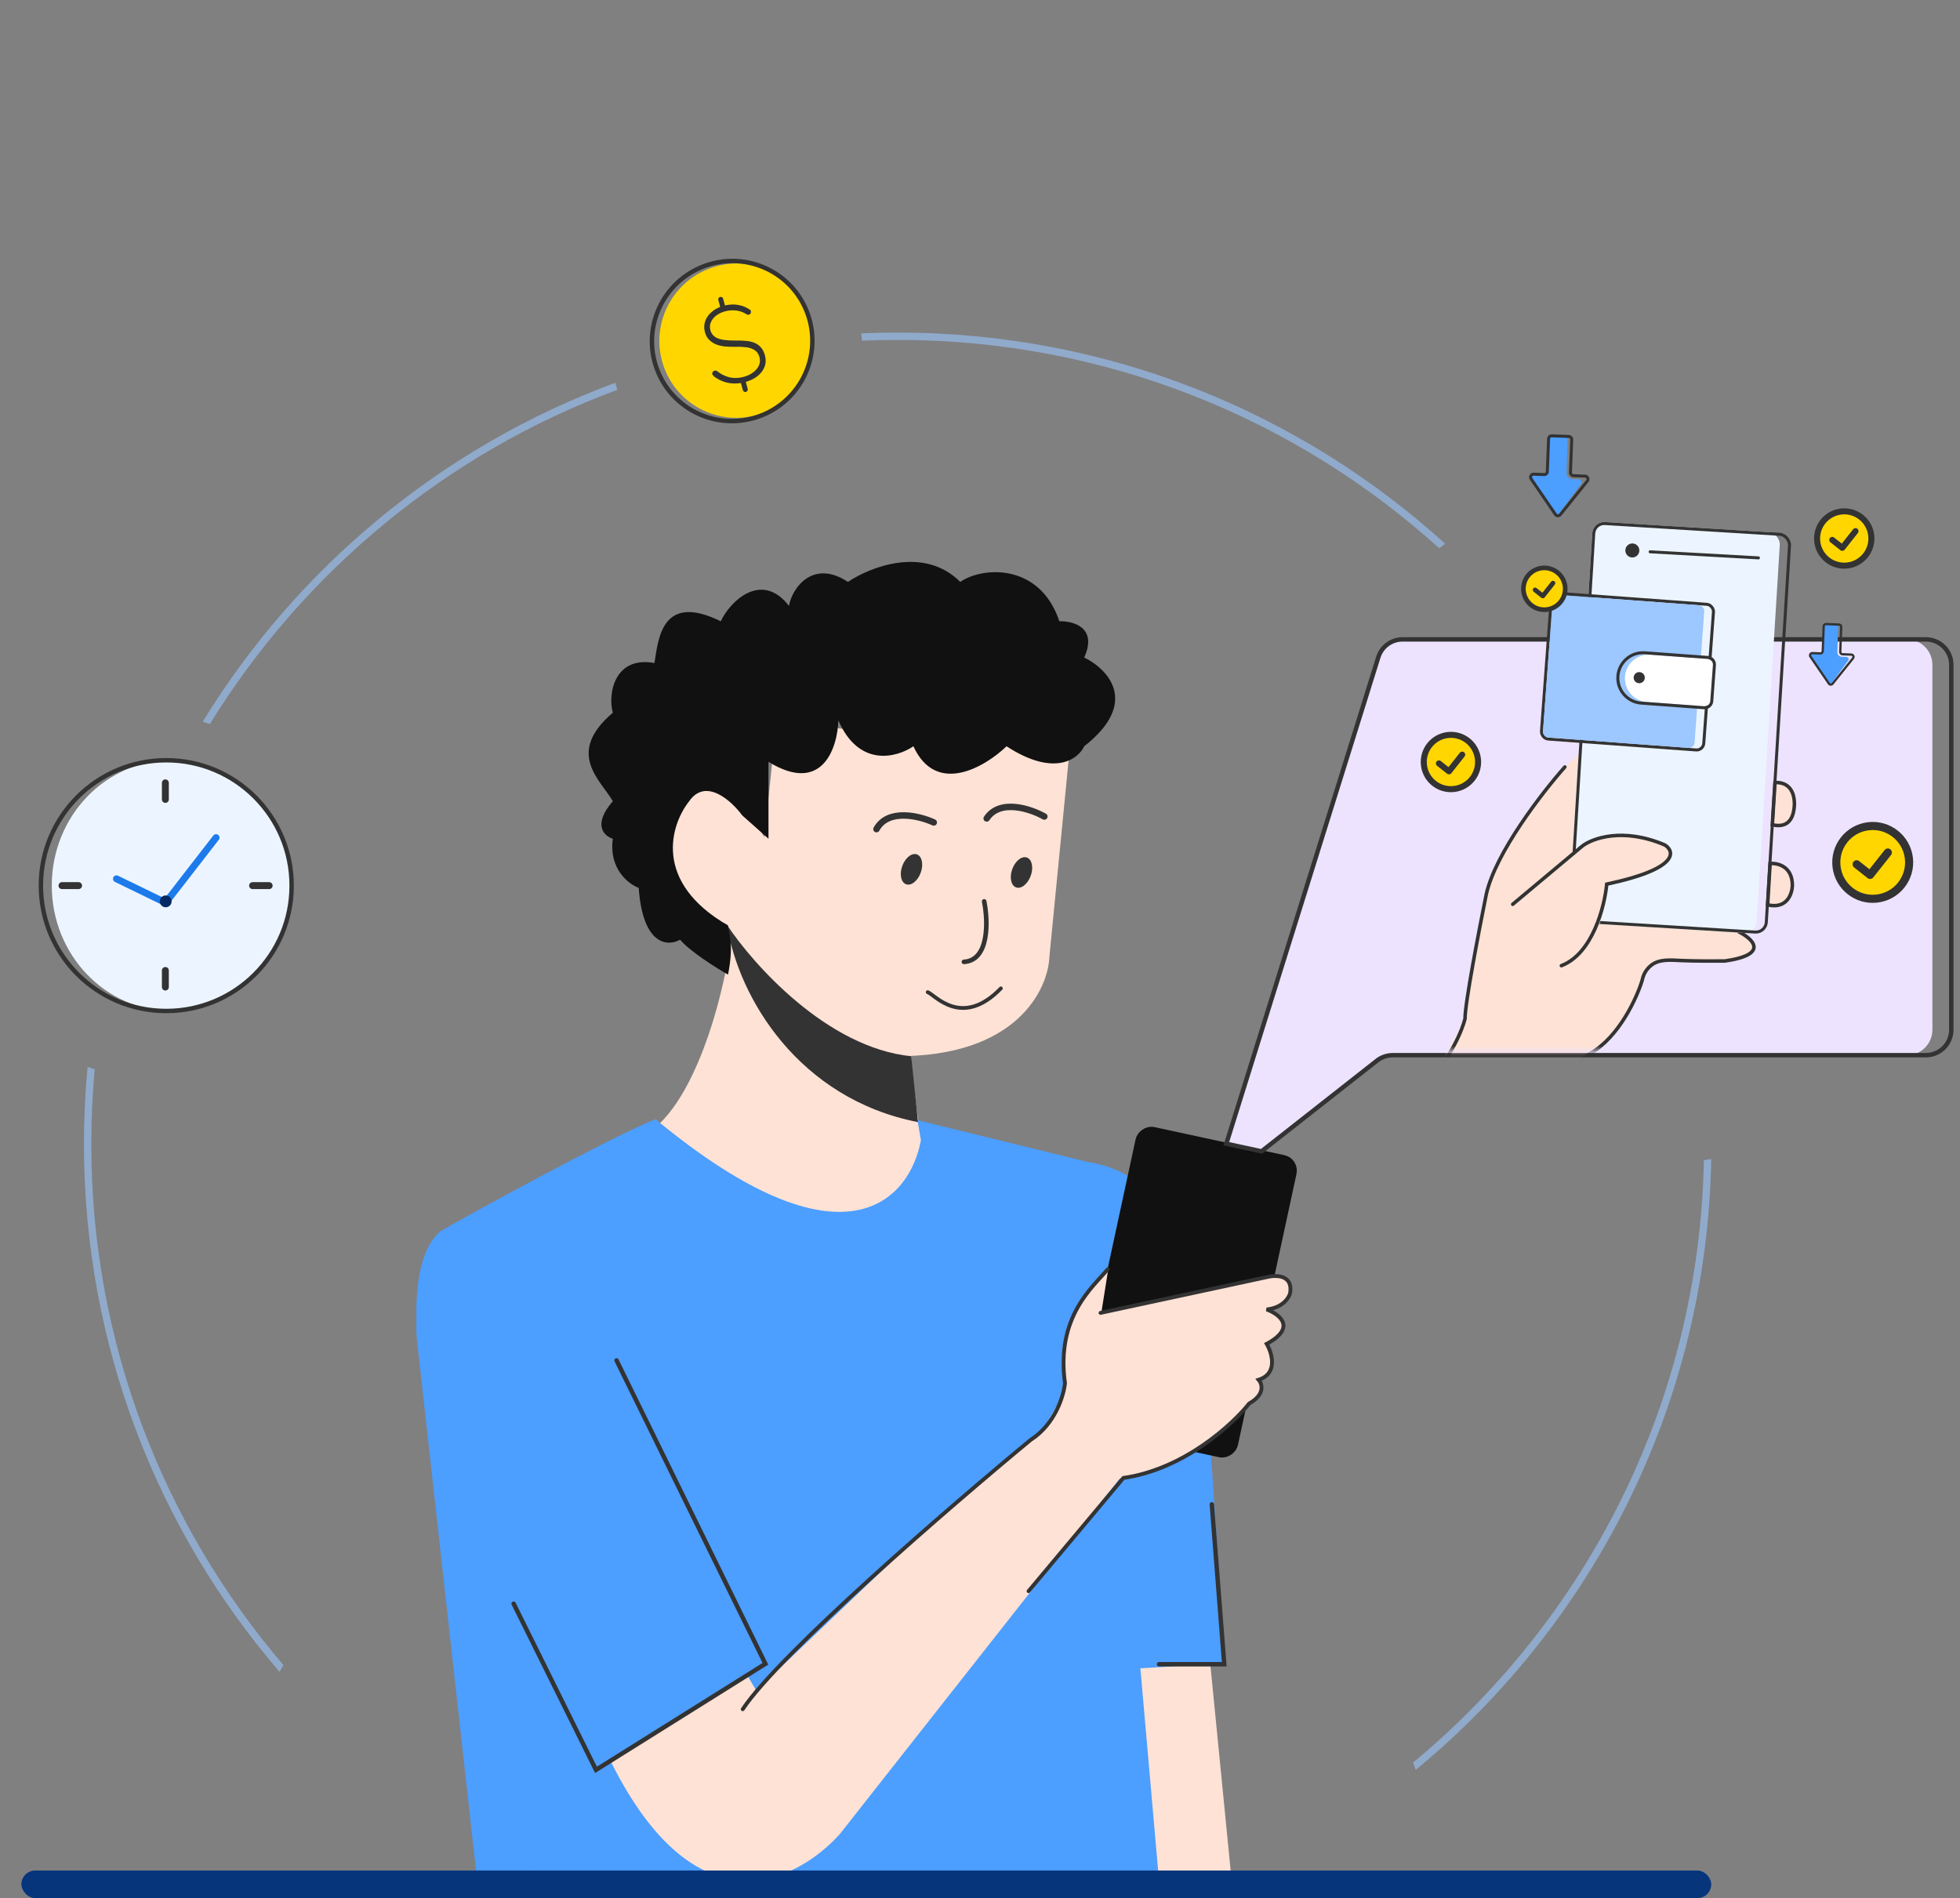 <svg width="222" height="215" viewBox="0 0 222 215" fill="none" xmlns="http://www.w3.org/2000/svg">
<rect x="0" y="0" width="222" height="215" fill="#808080" stroke="none"/>
<path d="M53.993 212.552L47.198 151.494C46.374 139.564 59.689 167.279 61.817 170.033L72.936 176.683L67.17 211.343L53.993 212.552Z" fill="#4C9EFF"/>
<path d="M139.465 212.629L137.006 187.709L135.858 185.414L124.054 183.938L126.185 212.629H139.465Z" fill="#FEE2D5"/>
<path d="M135.786 144.968C133.804 135.341 126.82 132.109 123.576 131.696L116.498 136.474L123.576 189.287L138.794 188.402L135.786 144.968Z" fill="#4C9EFF"/>
<path d="M74.232 127.693C79.867 122.947 83.242 108.423 83.242 101.009L102.89 111.018C102.89 123.178 104.675 130.375 104.779 131.323C104.883 132.272 101.494 147.134 101.494 147.134L74.232 127.693Z" fill="#FEE2D5"/>
<path d="M118.866 108.304L121.14 85.06L87.934 81.81L86.584 94.826C83.238 89.433 79.616 88.292 78.058 90.25C73.053 95.72 77.685 102.721 82.339 104.73C85.727 115.789 96.437 119.271 101.368 119.629C115.061 119.777 118.739 112.141 118.866 108.304Z" fill="#FEE2D5"/>
<ellipse cx="1.132" cy="1.786" rx="1.132" ry="1.786" transform="matrix(-0.995 -0.103 -0.25 0.968 117.273 97.212)" fill="#333333"/>
<ellipse cx="1.132" cy="1.786" rx="1.132" ry="1.786" transform="matrix(-0.995 -0.103 -0.25 0.968 104.814 96.856)" fill="#333333"/>
<path d="M111.472 102.1C111.914 104.312 112.073 108.778 109.179 108.95" stroke="#333333" stroke-width="0.521" stroke-linecap="round"/>
<path d="M74.249 126.774C95.718 144.533 103.093 135.822 104.307 129.14L103.92 126.882L124.073 131.829L126.796 161.967L131.312 213.435H59.958V183.401L48.761 160.768C48.761 160.768 44.536 144.297 49.817 139.521C51.938 138.196 69.666 128.541 74.249 126.774Z" fill="#4C9EFF"/>
<rect x="-0.708" y="0.457" width="17.456" height="33.828" rx="1.192" transform="matrix(-0.977 -0.211 -0.211 0.977 145.921 131.083)" fill="#111111" stroke="#111111" stroke-width="1.192"/>
<path d="M103.213 119.638C93.686 118.686 85.277 109.201 82.34 104.755C83.644 113.047 90.495 124.475 103.977 127.1L103.213 119.638Z" fill="#333333"/>
<path d="M144.315 144.458L124.679 148.806L121.196 160.303L116.151 169.987C128.74 166.952 135.465 166.454 141.507 158.889C143.032 158.515 143.329 156.613 142.461 156.287C144.82 155.503 144.094 152.871 143.329 152.257C146.887 150.831 145.007 148.357 143.329 148.357C147.837 147.603 146.042 144.048 144.315 144.458Z" fill="#FEE2D5"/>
<path d="M125.544 143.656C118.268 150.195 120.656 156.779 120.656 157.515L118.362 161.61L103.803 174.184L85.661 191.497L84.729 189.908L69.19 199.55C79.072 219.314 90.476 212.916 95.122 207.743L126.932 167.334C128.991 167.083 132.097 165.741 133.392 165.101L135.706 148.905H124.708L125.544 143.656Z" fill="#FEE2D5"/>
<path d="M125.46 143.777C123.843 145.74 119.575 149.102 120.626 156.678C120.486 158.081 119.511 161.328 116.734 163.095C107.617 170.634 88.332 187.29 84.124 193.601" stroke="#333333" stroke-width="0.436" stroke-linecap="round"/>
<path d="M69.835 154.09L86.692 188.457L67.504 200.471L58.178 181.652" stroke="#333333" stroke-width="0.5" stroke-linecap="round"/>
<path d="M124.655 148.708L143.472 144.659C144.502 144.391 146.475 144.377 146.126 146.474C145.992 147.011 145.273 148.133 143.472 148.321C144.905 148.848 146.912 150.364 143.472 152.219C144.088 153.282 144.769 155.585 142.565 156.284C142.968 156.754 143.317 157.95 141.49 158.971C139.586 161.379 134.072 166.436 127.245 167.404L116.498 180.229" stroke="#333333" stroke-width="0.436" stroke-linecap="round"/>
<path d="M114.009 84.53C119.402 88.047 122.118 85.996 122.802 84.53C129.155 79.554 125.449 75.754 122.802 74.477C124.346 71.076 121.572 70.323 119.992 70.372C117.745 63.687 111.201 64.204 108.766 65.914C104.661 61.809 98.578 64.204 96.037 65.914C92.166 63.334 89.75 66.477 89.359 68.627C86.282 64.639 82.702 68.075 81.638 70.372C74.953 67.088 74.566 72.359 74.126 75.096C69.552 74.275 68.826 78.649 69.412 80.73C64.005 85.321 68.044 88.364 69.412 90.751C67.067 93.448 68.435 94.709 69.412 95.002C68.943 98.404 71.172 100.134 72.344 100.573C72.814 107.141 75.668 107.22 77.036 106.438C78.092 107.728 81.092 109.614 82.46 110.396C83.196 106.691 82.46 105.509 82.46 104.825C73.899 99.899 75.961 93.39 78.062 90.751C79.939 88.053 82.852 90.702 84.073 92.363L87.043 95.002V86.289C93.139 90.04 94.859 84.725 94.957 81.599C97.302 86.992 101.6 85.8 103.457 84.53C106.036 90.158 111.566 86.875 114.009 84.53Z" fill="#111111"/>
<path d="M137.259 170.396L138.665 188.507H131.28" stroke="#333333" stroke-width="0.5" stroke-linecap="round"/>
<path d="M105.076 112.382C105.867 112.65 108.921 116.534 113.365 111.954" stroke="#333333" stroke-width="0.427" stroke-linecap="round" stroke-linejoin="round"/>
<path d="M118.286 92.487C116.74 91.617 113.269 90.441 111.759 92.701" stroke="#333333" stroke-width="0.733" stroke-linecap="round"/>
<path d="M105.762 93.156C104.148 92.418 100.592 91.535 99.275 93.913" stroke="#333333" stroke-width="0.733" stroke-linecap="round"/>
<rect x="2.421" y="211.871" width="191.404" height="3.129" rx="1.565" fill="#06357C"/>
<path d="M156.116 74.445L138.901 129.547L142.887 130.41L155.964 120.135C156.471 119.736 157.098 119.52 157.744 119.52H215.994C217.585 119.52 218.875 118.23 218.875 116.638V75.304C218.875 73.713 217.585 72.423 215.994 72.423H158.866C157.605 72.423 156.491 73.242 156.116 74.445Z" fill="#EDE3FE"/>
<path d="M156.116 74.445L138.901 129.547L142.887 130.41L155.964 120.135C156.471 119.736 157.098 119.52 157.744 119.52H188.881H218.133C219.724 119.52 221.014 118.23 221.014 116.638V75.304C221.014 73.713 219.724 72.423 218.133 72.423H158.866C157.605 72.423 156.491 73.242 156.116 74.445Z" stroke="#333333" stroke-width="0.5" stroke-linecap="round"/>
<mask id="mask0_6900_18681" style="mask-type:alpha" maskUnits="userSpaceOnUse" x="159" y="44" width="60" height="76">
<rect x="159.788" y="44.412" width="59.087" height="74.637" fill="#D9D9D9"/>
</mask>
<g mask="url(#mask0_6900_18681)">
<path d="M203.246 91.153C203.271 88.94 201.895 88.571 201.042 88.651L200.742 93.424C202.948 93.924 203.195 92.067 203.246 91.153Z" fill="#FEE2D5" stroke="#333333" stroke-width="0.4"/>
<path d="M203.015 100.339C203.041 98.125 201.342 97.733 200.489 97.814L200.211 102.494C202.417 102.994 202.964 101.253 203.015 100.339Z" fill="#FEE2D5" stroke="#333333" stroke-width="0.4"/>
<path d="M168.689 99.863C171.058 93.59 176.549 87.486 178.998 85.219C183.916 80.405 188.675 85.08 190.44 88.019L196.76 105.398C201.737 109.056 194.91 109.338 190.654 108.672C188.213 108.13 186.741 109.473 186.31 110.213C184.667 116.505 179.034 120.583 176.424 121.835L173.74 128.74C168.622 130.061 163.372 125.169 161.387 122.557C164.576 118.876 165.85 115.402 166.089 114.125C166.675 109.404 168.066 102.65 168.689 99.863Z" fill="#FEE2D5"/>
<path d="M196.984 105.569C198.553 106.361 200.426 108.126 195.362 108.851C194.151 108.865 192.059 108.865 190.496 108.801C189.27 108.75 187.914 108.586 186.975 109.376C186.531 109.749 186.15 110.284 186.004 111.03C185.401 113.022 183.38 117.471 180.119 119.323C179.702 119.566 178.851 120.206 178.789 120.815" stroke="#333333" stroke-width="0.4" stroke-linecap="round"/>
<path d="M177.244 86.875C174.706 89.731 169.373 96.615 168.343 101.301C167.531 105.305 165.913 113.726 165.94 115.383C165.636 116.629 164.36 119.802 161.689 122.521" stroke="#333333" stroke-width="0.4" stroke-linecap="round"/>
<rect x="180.432" y="59.047" width="21.28" height="45.48" rx="1.36" transform="rotate(3.524 180.432 59.047)" fill="#ECF5FF"/>
<rect x="180.591" y="59.227" width="22.214" height="45.14" rx="1.19" transform="rotate(3.524 180.591 59.227)" stroke="#333333" stroke-width="0.34"/>
<path d="M179.681 95.754L172.309 100.678L174.295 112.275C180.187 110.143 181.948 103.315 182.092 100.168C190.947 98.05 189.62 96.068 187.85 95.342C183.453 94.194 180.572 95.138 179.681 95.754Z" fill="#FEE2D5"/>
<path d="M171.34 102.426L179.206 95.844C180.345 94.952 183.815 93.676 188.584 95.716C189.755 96.478 190.075 98.429 181.987 100.147C181.751 102.661 180.393 108.028 176.849 109.381" stroke="#333333" stroke-width="0.4" stroke-linecap="round"/>
<circle cx="184.887" cy="62.349" r="0.794" transform="rotate(-6.659 184.887 62.349)" fill="#333333"/>
<path d="M186.904 62.503L199.172 63.19" stroke="#333333" stroke-width="0.34" stroke-linecap="round"/>
<path d="M177.437 53.556L177.561 49.762C177.567 49.575 177.421 49.419 177.235 49.411L175.833 49.353C175.647 49.345 175.49 49.488 175.479 49.673L175.268 53.364C175.257 53.544 175.108 53.685 174.928 53.684L173.676 53.683C173.404 53.683 173.242 53.987 173.394 54.213L176.052 58.15C176.184 58.344 176.468 58.35 176.607 58.161L179.064 54.83C179.226 54.611 179.077 54.3 178.805 54.289L178.087 54.258C177.715 54.242 177.425 53.929 177.437 53.556Z" fill="#4C9EFF"/>
<path d="M177.879 53.528L178.023 49.792C178.03 49.604 177.884 49.447 177.696 49.439L175.754 49.365C175.566 49.358 175.408 49.504 175.401 49.691L175.258 53.427C175.25 53.615 175.092 53.761 174.905 53.754L173.712 53.708C173.433 53.697 173.261 54.009 173.419 54.24L176.18 58.272C176.309 58.46 176.583 58.47 176.726 58.292L179.788 54.484C179.963 54.267 179.816 53.942 179.536 53.932L178.206 53.881C178.018 53.873 177.872 53.715 177.879 53.528Z" stroke="#333333" stroke-width="0.34" stroke-linecap="round"/>
<path d="M208.103 73.861L208.197 70.987C208.202 70.846 208.091 70.728 207.95 70.722L206.888 70.678C206.748 70.672 206.629 70.78 206.621 70.92L206.46 73.715C206.453 73.852 206.34 73.958 206.203 73.958L205.255 73.957C205.049 73.956 204.926 74.187 205.042 74.358L207.055 77.339C207.154 77.487 207.369 77.491 207.475 77.348L209.335 74.825C209.458 74.659 209.345 74.424 209.139 74.415L208.595 74.392C208.313 74.38 208.094 74.143 208.103 73.861Z" fill="#4C9EFF"/>
<path d="M208.438 73.839L208.546 71.01C208.552 70.868 208.441 70.749 208.299 70.743L206.828 70.687C206.686 70.681 206.566 70.792 206.561 70.934L206.452 73.763C206.447 73.905 206.327 74.016 206.185 74.01L205.282 73.976C205.071 73.968 204.94 74.204 205.06 74.379L207.151 77.432C207.248 77.574 207.456 77.582 207.564 77.447L209.883 74.564C210.016 74.399 209.904 74.153 209.692 74.145L208.685 74.106C208.543 74.101 208.432 73.981 208.438 73.839Z" stroke="#333333" stroke-width="0.257" stroke-linecap="round"/>
<circle cx="212.155" cy="97.474" r="3.995" transform="rotate(-6.659 212.155 97.474)" fill="#FFD600"/>
<g clip-path="url(#clip0_6900_18681)">
<path fill-rule="evenodd" clip-rule="evenodd" d="M211.688 94.042C209.677 94.276 208.236 96.097 208.471 98.109C208.706 100.12 210.527 101.56 212.539 101.326C214.55 101.091 215.99 99.27 215.755 97.258C215.52 95.247 213.7 93.807 211.688 94.042ZM207.561 98.215C207.267 95.701 209.068 93.425 211.582 93.131C214.096 92.838 216.372 94.638 216.666 97.152C216.959 99.666 215.159 101.943 212.645 102.236C210.131 102.53 207.854 100.729 207.561 98.215Z" fill="#333333"/>
<path fill-rule="evenodd" clip-rule="evenodd" d="M214.112 96.201C214.311 96.358 214.345 96.646 214.188 96.845L212.177 99.387C212.02 99.585 211.732 99.619 211.533 99.462L210.008 98.256C209.81 98.099 209.776 97.81 209.933 97.612C210.09 97.413 210.378 97.38 210.577 97.537L211.742 98.459L213.469 96.276C213.626 96.078 213.914 96.044 214.112 96.201Z" fill="#333333"/>
</g>
<circle cx="208.92" cy="60.84" r="2.98" transform="rotate(-6.659 208.92 60.84)" fill="#FFD600"/>
<g clip-path="url(#clip1_6900_18681)">
<path fill-rule="evenodd" clip-rule="evenodd" d="M208.572 58.279C207.071 58.454 205.997 59.813 206.172 61.313C206.347 62.813 207.706 63.888 209.206 63.712C210.706 63.537 211.781 62.179 211.605 60.679C211.43 59.178 210.072 58.104 208.572 58.279ZM205.493 61.392C205.274 59.517 206.617 57.819 208.492 57.6C210.368 57.381 212.066 58.724 212.285 60.599C212.503 62.475 211.161 64.172 209.285 64.391C207.41 64.61 205.712 63.268 205.493 61.392Z" fill="#333333"/>
<path fill-rule="evenodd" clip-rule="evenodd" d="M210.379 59.89C210.527 60.007 210.552 60.222 210.435 60.37L208.936 62.266C208.818 62.414 208.603 62.439 208.455 62.322L207.318 61.422C207.17 61.305 207.145 61.09 207.262 60.942C207.379 60.794 207.594 60.769 207.742 60.886L208.611 61.574L209.899 59.946C210.016 59.798 210.231 59.773 210.379 59.89Z" fill="#333333"/>
</g>
<circle cx="164.37" cy="86.156" r="2.98" transform="rotate(-6.659 164.37 86.156)" fill="#FFD600"/>
<g clip-path="url(#clip2_6900_18681)">
<path fill-rule="evenodd" clip-rule="evenodd" d="M164.022 83.596C162.522 83.771 161.447 85.13 161.622 86.63C161.798 88.13 163.156 89.204 164.656 89.029C166.156 88.854 167.231 87.496 167.056 85.996C166.88 84.495 165.522 83.421 164.022 83.596ZM160.943 86.709C160.724 84.834 162.067 83.136 163.943 82.917C165.818 82.698 167.516 84.041 167.735 85.916C167.954 87.792 166.611 89.489 164.735 89.708C162.86 89.927 161.162 88.585 160.943 86.709Z" fill="#333333"/>
<path fill-rule="evenodd" clip-rule="evenodd" d="M165.829 85.207C165.977 85.324 166.003 85.539 165.885 85.687L164.386 87.583C164.269 87.731 164.054 87.756 163.906 87.639L162.768 86.739C162.62 86.622 162.595 86.407 162.712 86.259C162.829 86.111 163.044 86.086 163.192 86.203L164.062 86.891L165.349 85.263C165.466 85.115 165.681 85.09 165.829 85.207Z" fill="#333333"/>
</g>
<rect x="175.755" y="67.153" width="18.431" height="16.541" rx="0.806" transform="rotate(4.22 175.755 67.153)" stroke="#333333" stroke-width="0.34"/>
<rect x="175.912" y="67.335" width="17.213" height="16.201" rx="0.636" transform="rotate(4.22 175.912 67.335)" fill="#9CC7FF"/>
<path d="M184.055 76.639C184.164 75.159 185.453 74.048 186.933 74.157L193.428 74.636C193.778 74.662 194.042 74.967 194.016 75.318L193.714 79.408C193.688 79.758 193.383 80.022 193.032 79.996L186.537 79.516C185.057 79.407 183.946 78.119 184.055 76.639Z" fill="white"/>
<path d="M186.311 73.941C184.738 73.825 183.368 75.006 183.252 76.58C183.136 78.153 184.317 79.523 185.891 79.639L193.02 80.165C193.465 80.198 193.851 79.865 193.884 79.42L194.186 75.33C194.218 74.886 193.885 74.5 193.441 74.467L186.311 73.941Z" stroke="#333333" stroke-width="0.34"/>
<circle cx="185.668" cy="76.758" r="0.631" transform="rotate(4.22 185.668 76.758)" fill="#333333"/>
<circle cx="174.94" cy="66.572" r="2.294" transform="rotate(-6.659 174.94 66.572)" fill="#FFD600"/>
<g clip-path="url(#clip3_6900_18681)">
<path fill-rule="evenodd" clip-rule="evenodd" d="M174.672 64.601C173.517 64.736 172.69 65.781 172.825 66.936C172.96 68.091 174.005 68.918 175.16 68.783C176.315 68.649 177.142 67.603 177.007 66.448C176.872 65.293 175.827 64.466 174.672 64.601ZM172.302 66.998C172.134 65.554 173.167 64.247 174.611 64.078C176.055 63.91 177.362 64.944 177.53 66.387C177.699 67.831 176.665 69.138 175.221 69.306C173.778 69.475 172.471 68.441 172.302 66.998Z" fill="#333333"/>
<path fill-rule="evenodd" clip-rule="evenodd" d="M176.064 65.841C176.178 65.931 176.197 66.097 176.107 66.211L174.953 67.67C174.863 67.784 174.697 67.804 174.583 67.713L173.707 67.021C173.593 66.931 173.574 66.765 173.664 66.651C173.754 66.537 173.92 66.518 174.034 66.608L174.703 67.137L175.694 65.884C175.784 65.77 175.95 65.751 176.064 65.841Z" fill="#333333"/>
</g>
</g>
<path opacity="0.6" fill-rule="evenodd" clip-rule="evenodd" d="M69.927 44.155C69.838 43.893 69.758 43.627 69.685 43.359C50.125 50.579 33.692 64.23 22.968 81.738C23.239 81.824 23.508 81.916 23.774 82.012C34.395 64.752 50.622 51.292 69.927 44.155ZM10.73 121.113C10.472 123.904 10.34 126.731 10.34 129.589C10.34 152.104 18.531 172.712 32.104 188.609C31.954 188.861 31.806 189.113 31.66 189.367C17.851 173.295 9.51 152.414 9.51 129.589C9.51 126.643 9.649 123.728 9.921 120.852C10.188 120.945 10.458 121.031 10.73 121.113ZM101.675 37.671C100.29 37.671 98.912 37.702 97.541 37.762C97.578 38.035 97.606 38.311 97.626 38.589C98.969 38.531 100.318 38.501 101.675 38.501C125.286 38.501 146.803 47.436 163.015 62.099C163.236 61.926 163.459 61.755 163.684 61.586C147.312 46.728 125.554 37.671 101.675 37.671ZM160.05 199.648C179.755 183.299 192.453 158.84 192.992 131.409C193.27 131.368 193.548 131.325 193.824 131.278C193.321 159.123 180.403 183.945 160.356 200.471C160.256 200.196 160.154 199.921 160.05 199.648Z" fill="#9CC7FF"/>
<ellipse cx="19.449" cy="100.313" rx="13.584" ry="14.201" fill="#ECF5FF"/>
<circle cx="18.832" cy="100.313" r="14.201" stroke="#333333" stroke-width="0.5"/>
<path d="M13.192 99.543L18.756 102.25L24.471 94.881" stroke="#1D7AEB" stroke-width="0.786" stroke-linecap="round"/>
<circle cx="18.769" cy="102.097" r="0.67" fill="#022964"/>
<path d="M18.73 88.673V90.549" stroke="#333333" stroke-width="0.786" stroke-linecap="round"/>
<path d="M7.021 100.313L8.898 100.313" stroke="#333333" stroke-width="0.786" stroke-linecap="round"/>
<path d="M28.608 100.313L30.485 100.313" stroke="#333333" stroke-width="0.786" stroke-linecap="round"/>
<path d="M18.73 109.926V111.802" stroke="#333333" stroke-width="0.786" stroke-linecap="round"/>
<ellipse cx="8.744" cy="8.741" rx="8.744" ry="8.741" transform="matrix(0.941 -0.343 0.34 0.939 72.231 33.376)" fill="#FFD600"/>
<path d="M86.016 47.145C90.734 45.427 93.177 40.222 91.472 35.519C89.767 30.816 84.56 28.395 79.841 30.113C75.122 31.831 72.679 37.036 74.384 41.74C76.089 46.443 81.297 48.863 86.016 47.145Z" stroke="#333333" stroke-width="0.5"/>
<path fill-rule="evenodd" clip-rule="evenodd" d="M81.359 33.98L81.573 34.765C81.21 34.906 80.897 35.09 80.633 35.316C80.266 35.617 80.013 35.97 79.875 36.374C79.737 36.778 79.727 37.194 79.843 37.624C79.942 37.987 80.105 38.279 80.331 38.501C80.557 38.724 80.829 38.898 81.147 39.024C81.462 39.139 81.808 39.216 82.185 39.255C82.57 39.28 82.969 39.29 83.381 39.284C83.768 39.273 84.144 39.288 84.511 39.331C84.877 39.373 85.196 39.481 85.468 39.655C85.737 39.818 85.922 40.087 86.024 40.461C86.12 40.813 86.091 41.14 85.937 41.442C85.794 41.741 85.568 41.997 85.26 42.211C84.963 42.422 84.633 42.577 84.27 42.676C83.665 42.841 83.102 42.858 82.582 42.728C82.073 42.595 81.62 42.364 81.223 42.035C81.136 41.976 81.043 41.96 80.944 41.987C80.853 42 80.787 42.041 80.747 42.111C80.685 42.187 80.661 42.271 80.674 42.362C80.695 42.439 80.762 42.533 80.875 42.644C81.448 43.055 82.03 43.304 82.621 43.392C83.059 43.456 83.493 43.454 83.921 43.385L84.142 44.194C84.183 44.345 84.338 44.434 84.489 44.393C84.64 44.352 84.729 44.196 84.688 44.045L84.474 43.258C84.987 43.106 85.423 42.894 85.779 42.62C86.168 42.313 86.439 41.961 86.591 41.565C86.751 41.155 86.768 40.719 86.642 40.257C86.534 39.861 86.373 39.55 86.158 39.325C85.954 39.097 85.707 38.928 85.417 38.818C85.138 38.705 84.824 38.636 84.475 38.613C84.134 38.576 83.77 38.563 83.382 38.574C82.898 38.576 82.455 38.555 82.053 38.511C81.662 38.464 81.327 38.36 81.047 38.2C80.778 38.037 80.586 37.788 80.471 37.453C80.372 37.09 80.39 36.766 80.525 36.48C80.657 36.184 80.861 35.934 81.136 35.729C81.422 35.521 81.746 35.368 82.109 35.269C82.539 35.152 82.961 35.119 83.377 35.171C83.804 35.221 84.204 35.366 84.577 35.607C84.65 35.658 84.725 35.673 84.802 35.652C84.879 35.631 84.945 35.589 84.999 35.527C85.055 35.429 85.071 35.336 85.047 35.248C85.031 35.146 84.97 35.074 84.864 35.032C84.533 34.815 84.198 34.67 83.859 34.597C83.517 34.513 83.188 34.478 82.873 34.493C82.601 34.506 82.347 34.54 82.113 34.596L81.905 33.832C81.864 33.681 81.708 33.592 81.557 33.633C81.407 33.674 81.318 33.83 81.359 33.98Z" fill="#333333"/>
<defs>
<clipPath id="clip0_6900_18681">
<rect width="11" height="11" fill="white" transform="translate(206.013 92.858) rotate(-6.659)"/>
</clipPath>
<clipPath id="clip1_6900_18681">
<rect width="8.205" height="8.205" fill="white" transform="translate(204.338 57.397) rotate(-6.659)"/>
</clipPath>
<clipPath id="clip2_6900_18681">
<rect width="8.205" height="8.205" fill="white" transform="translate(159.788 82.714) rotate(-6.659)"/>
</clipPath>
<clipPath id="clip3_6900_18681">
<rect width="6.316" height="6.316" fill="white" transform="translate(171.413 63.922) rotate(-6.659)"/>
</clipPath>
</defs>
</svg>
